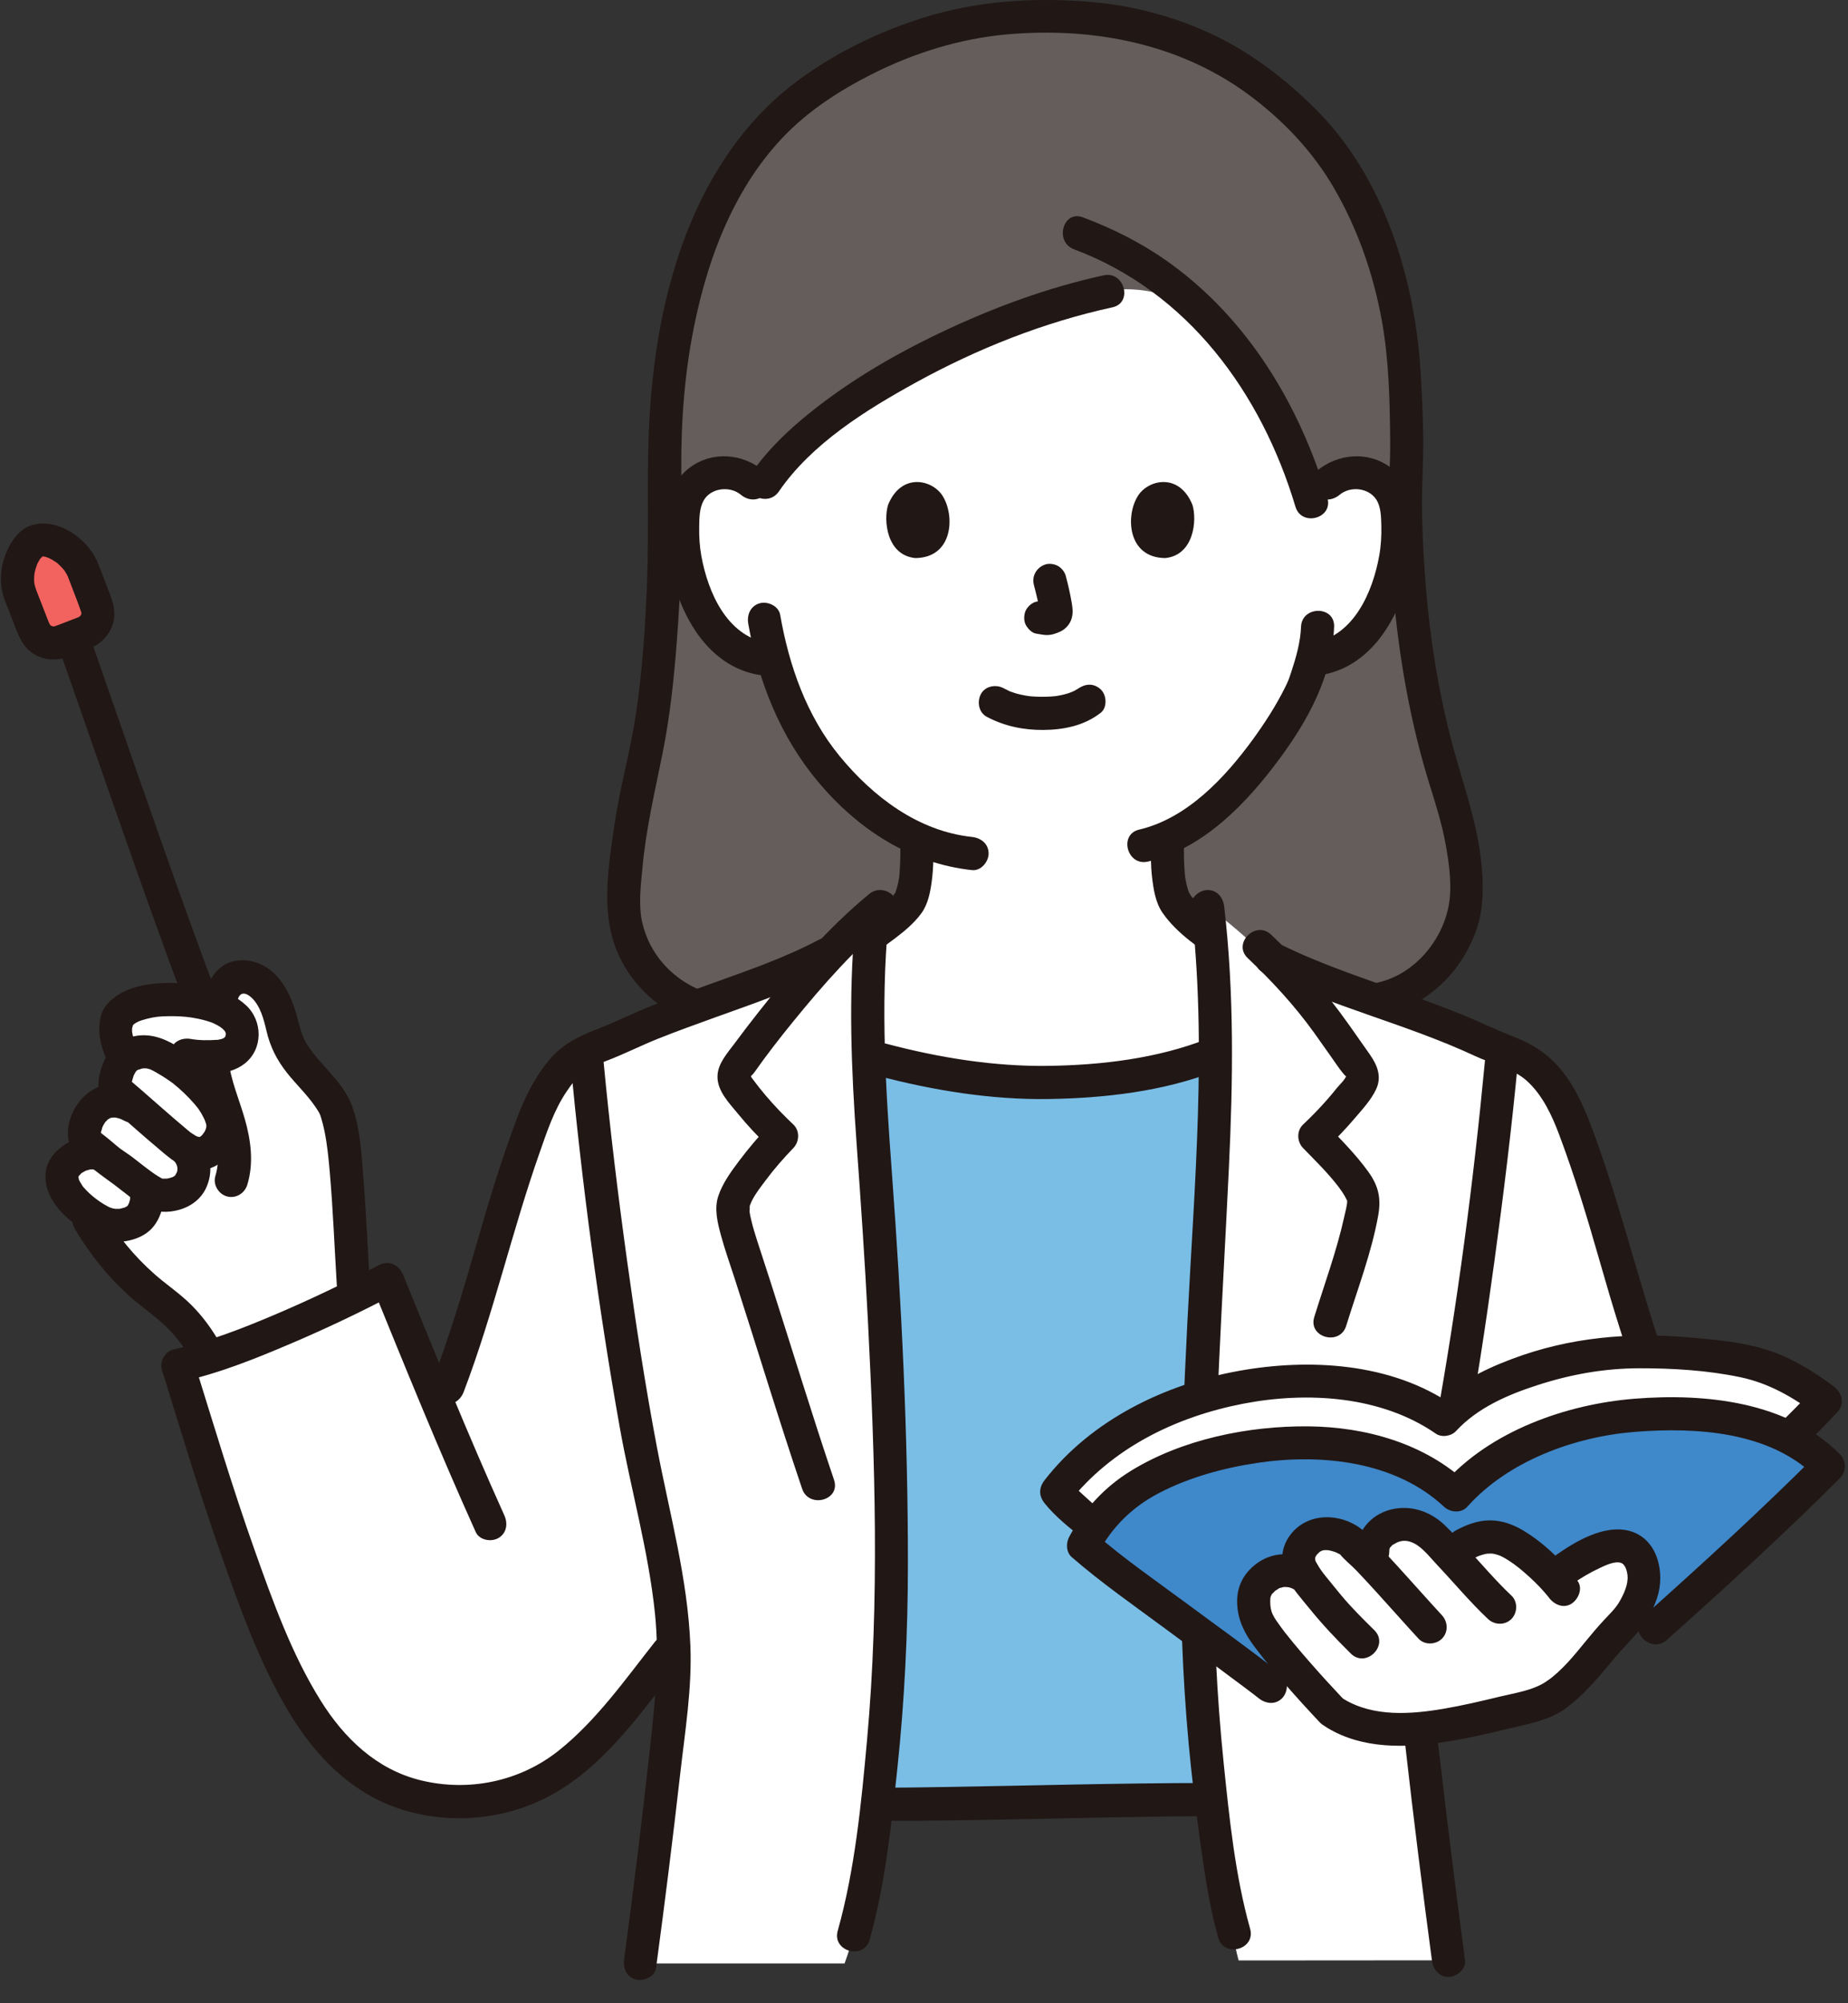 <svg width="120" height="130" viewBox="0 0 120 130" fill="none" xmlns="http://www.w3.org/2000/svg">
<rect x="0" y="0" width="120" height="130" fill="#333333" stroke="none"/>
<g clip-path="url(#clip0_832_2203)">
<path d="M20.343 69.957C19.474 68.981 18.653 68.147 18.374 66.778C18.085 65.364 17.363 63.502 15.868 63.394C14.877 63.321 14.56 64.075 14.422 64.519C14.422 64.519 14.321 64.844 14.162 65.372C13.846 65.246 13.484 65.14 13.078 65.059C10.491 64.547 7.649 65.083 7.538 66.425C7.41 67.09 7.574 67.686 8.086 68.746C7.618 69.202 7.265 70.523 7.612 70.811L7.927 71.519C7.158 71.312 6.541 71.546 6.123 71.992C5.582 72.568 5.159 73.822 5.795 74.291C6.315 74.673 6.724 75.062 7.172 75.405C6.239 74.079 3.921 75.211 4.014 76.429C4.076 77.242 4.749 78.004 5.405 78.505C6.49 80.593 8.013 82.451 9.841 83.929C10.302 84.301 10.781 84.649 11.226 85.04C12.186 85.884 12.976 86.922 13.529 88.076C16.446 87.162 20.043 85.579 22.99 84.127C22.628 78.619 22.543 73.088 21.586 71.56C21.198 70.941 20.765 70.433 20.343 69.958L20.343 69.957Z" fill="white"/>
<path d="M3.668 41.627C5.816 47.722 7.902 53.84 10.094 59.92C10.743 61.721 11.4 63.518 12.075 65.309C12.28 65.852 12.8 66.225 13.397 66.06C13.918 65.917 14.353 65.283 14.148 64.737C11.699 58.237 9.437 51.667 7.156 45.107C6.686 43.756 6.217 42.404 5.741 41.055C5.284 39.758 3.206 40.316 3.668 41.627Z" fill="#211715"/>
<path d="M1.32 38.592C1.38 38.747 1.692 39.547 2.207 40.865C2.478 41.559 3.26 41.909 3.955 41.641C4.463 41.445 4.984 41.244 5.491 41.049C6.187 40.781 6.534 39.999 6.269 39.301C5.77 37.982 5.607 37.559 5.403 37.031C4.949 35.853 3.411 34.787 2.399 35.106C1.526 35.381 0.787 37.223 1.321 38.593L1.32 38.592Z" fill="#F2635F"/>
<path d="M0.284 38.879C0.454 39.316 0.625 39.754 0.796 40.191C1.148 41.092 1.418 42.054 2.342 42.526C2.835 42.778 3.361 42.849 3.904 42.761C4.347 42.689 4.771 42.475 5.188 42.314C5.603 42.154 6.047 42.026 6.408 41.76C6.859 41.427 7.198 40.974 7.347 40.427C7.594 39.52 7.192 38.712 6.876 37.883C6.689 37.391 6.513 36.891 6.3 36.409C5.654 34.951 3.815 33.65 2.181 34.048C1.242 34.278 0.66 35.179 0.342 36.026C0.007 36.915 -0.045 37.983 0.284 38.879C0.478 39.406 1.022 39.82 1.606 39.63C2.123 39.463 2.564 38.872 2.357 38.306C2.302 38.158 2.262 38.011 2.228 37.856C2.184 37.651 2.225 37.818 2.228 37.862C2.223 37.783 2.217 37.705 2.216 37.626C2.214 37.484 2.224 37.344 2.236 37.203C2.217 37.418 2.228 37.259 2.24 37.212C2.266 37.106 2.285 37.002 2.315 36.898C2.334 36.83 2.478 36.47 2.373 36.694C2.432 36.567 2.494 36.443 2.569 36.325C2.597 36.28 2.63 36.238 2.657 36.193C2.54 36.385 2.582 36.282 2.63 36.235C2.666 36.201 2.73 36.152 2.756 36.11C2.802 36.033 2.556 36.239 2.749 36.122C2.928 36.013 2.72 36.179 2.684 36.143C2.672 36.13 2.823 36.116 2.822 36.109C2.827 36.145 2.557 36.116 2.791 36.125C2.897 36.129 2.983 36.067 2.771 36.108C2.872 36.088 3.026 36.17 3.123 36.196C3.185 36.213 3.349 36.299 3.142 36.198C3.221 36.236 3.3 36.275 3.376 36.319C3.481 36.379 3.581 36.446 3.68 36.514C3.92 36.674 3.545 36.37 3.751 36.573C3.795 36.616 3.843 36.656 3.887 36.698C3.987 36.794 4.075 36.899 4.168 37.002C4.283 37.128 4.043 36.799 4.19 37.037C4.237 37.112 4.286 37.185 4.33 37.263C4.358 37.314 4.381 37.367 4.409 37.417C4.31 37.24 4.373 37.329 4.395 37.388C4.421 37.459 4.45 37.529 4.476 37.6C4.544 37.775 4.611 37.95 4.677 38.125C4.884 38.666 5.099 39.207 5.285 39.756C5.375 40.021 5.231 39.605 5.283 39.767C5.309 39.848 5.225 40.011 5.294 39.773C5.279 39.826 5.264 39.88 5.25 39.933C5.31 39.704 5.295 39.889 5.236 39.939C5.127 40.03 5.444 39.841 5.228 39.954C5.2 39.969 5.056 40.098 5.255 39.953C5.208 39.988 5.159 40.014 5.109 40.045C5.011 40.094 5.005 40.097 5.088 40.056C5.029 40.078 4.971 40.101 4.912 40.124C4.556 40.261 4.201 40.398 3.846 40.535C3.705 40.589 3.566 40.645 3.417 40.673C3.657 40.627 3.478 40.657 3.406 40.653C3.324 40.648 3.35 40.652 3.484 40.665C3.443 40.657 3.403 40.646 3.363 40.633C3.224 40.561 3.6 40.705 3.353 40.628C3.269 40.573 3.259 40.57 3.323 40.62C3.385 40.674 3.378 40.667 3.302 40.6C3.262 40.559 3.222 40.521 3.186 40.477C3.34 40.667 3.196 40.457 3.17 40.403C3.249 40.565 3.146 40.329 3.13 40.288C3.081 40.163 3.032 40.038 2.983 39.912C2.922 39.754 2.86 39.596 2.799 39.438C2.651 39.061 2.504 38.684 2.357 38.306C2.153 37.784 1.627 37.363 1.035 37.554C0.528 37.719 0.065 38.317 0.284 38.878V38.879Z" fill="#211715"/>
<path d="M8.426 77.619C8.441 77.641 8.455 77.667 8.471 77.688C8.55 77.785 8.411 77.459 8.433 77.585C8.441 77.629 8.484 77.834 8.46 77.646C8.435 77.447 8.456 77.708 8.454 77.757C8.453 77.79 8.447 77.823 8.448 77.856C8.45 77.983 8.504 77.616 8.452 77.804C8.433 77.87 8.421 77.938 8.401 78.004C8.404 77.994 8.355 78.132 8.357 78.133C8.351 78.129 8.456 77.934 8.401 78.032C8.363 78.098 8.334 78.168 8.294 78.234C8.279 78.259 8.254 78.286 8.243 78.313C8.202 78.412 8.379 78.172 8.302 78.235C8.097 78.402 8.322 78.235 8.324 78.237C8.318 78.233 8.114 78.357 8.105 78.362C8.006 78.421 8.18 78.323 8.189 78.328C8.178 78.322 8.094 78.362 8.08 78.366C7.979 78.399 7.876 78.416 7.774 78.444C7.651 78.478 7.864 78.435 7.863 78.435C7.829 78.45 7.733 78.447 7.704 78.448C7.624 78.452 7.546 78.448 7.467 78.448C7.351 78.448 7.383 78.389 7.521 78.463C7.494 78.449 7.441 78.449 7.41 78.442C7.303 78.418 7.204 78.38 7.101 78.345C6.984 78.305 7.128 78.354 7.143 78.362C7.102 78.34 7.059 78.322 7.017 78.3C6.92 78.251 6.825 78.197 6.731 78.14C6.543 78.025 6.364 77.897 6.187 77.765C6.348 77.885 6.118 77.709 6.07 77.67C5.992 77.606 5.914 77.54 5.839 77.473C5.686 77.334 5.546 77.185 5.41 77.031C5.277 76.879 5.474 77.138 5.365 76.969C5.309 76.884 5.255 76.8 5.206 76.711C5.185 76.674 5.166 76.636 5.147 76.598C5.037 76.387 5.158 76.623 5.157 76.622C5.111 76.615 5.099 76.305 5.072 76.304C5.074 76.304 5.096 76.499 5.089 76.4C5.087 76.382 5.097 76.327 5.089 76.313C5.094 76.322 5.033 76.549 5.068 76.456C5.08 76.424 5.096 76.376 5.097 76.343C5.099 76.254 5.055 76.446 5.041 76.461C5.058 76.443 5.068 76.402 5.082 76.38C5.102 76.346 5.129 76.31 5.144 76.274C5.188 76.173 5.004 76.415 5.09 76.34C5.154 76.284 5.211 76.212 5.272 76.151C5.278 76.146 5.349 76.09 5.348 76.086C5.357 76.116 5.129 76.23 5.323 76.113C5.393 76.071 5.461 76.028 5.533 75.991C5.55 75.983 5.657 75.927 5.66 75.93C5.666 75.938 5.429 76.008 5.599 75.962C5.689 75.937 5.779 75.912 5.869 75.888C5.902 75.879 6.025 75.864 5.863 75.885C5.675 75.908 5.902 75.886 5.926 75.885C5.978 75.883 6.229 75.907 6.054 75.879C5.876 75.85 6.186 75.918 6.238 75.936C6.772 76.115 7.436 75.729 7.56 75.184C7.695 74.589 7.381 74.052 6.809 73.86C5.747 73.503 4.523 73.908 3.727 74.652C3.365 74.991 3.058 75.471 2.982 75.969C2.878 76.651 3.059 77.321 3.416 77.908C3.721 78.413 4.132 78.851 4.589 79.221C5.061 79.603 5.547 79.984 6.103 80.238C6.677 80.502 7.269 80.653 7.905 80.581C8.563 80.506 9.197 80.311 9.705 79.868C10.547 79.135 10.956 77.49 10.284 76.531C9.961 76.072 9.329 75.812 8.813 76.145C8.358 76.439 8.082 77.125 8.427 77.617L8.426 77.619Z" fill="#211715"/>
<path d="M9.158 70.869C8.397 70.466 7.569 70.253 6.713 70.446C5.995 70.608 5.42 71.094 5.009 71.686C4.626 72.237 4.377 72.977 4.409 73.652C4.426 74.018 4.519 74.379 4.723 74.688C4.985 75.084 5.325 75.265 5.647 75.534C6.177 75.975 6.721 76.379 7.281 76.779C7.345 76.824 7.407 76.873 7.471 76.92C7.649 77.053 7.266 76.759 7.453 76.906C7.489 76.935 7.525 76.963 7.562 76.991C7.824 77.196 8.085 77.401 8.35 77.602C8.722 77.885 9.102 78.177 9.524 78.38C10.177 78.694 10.913 78.706 11.609 78.517C12.39 78.306 13.062 77.808 13.397 77.061C13.823 76.112 13.727 75.051 13.135 74.192C12.817 73.729 12.178 73.474 11.665 73.805C11.206 74.102 10.938 74.782 11.279 75.277C11.325 75.345 11.367 75.416 11.413 75.482C11.424 75.498 11.509 75.672 11.449 75.53C11.476 75.594 11.49 75.664 11.511 75.73C11.529 75.786 11.522 75.925 11.519 75.735C11.52 75.783 11.524 75.829 11.523 75.876C11.523 75.914 11.498 76.104 11.523 75.959C11.548 75.816 11.508 75.997 11.499 76.031C11.484 76.095 11.4 76.259 11.508 76.05C11.469 76.125 11.397 76.21 11.373 76.29C11.33 76.426 11.482 76.126 11.404 76.249C11.387 76.276 11.26 76.4 11.366 76.299C11.469 76.201 11.338 76.311 11.305 76.333C11.27 76.357 11.228 76.371 11.193 76.395C11.335 76.296 11.284 76.364 11.208 76.389C11.136 76.412 11.066 76.435 10.993 76.453C10.935 76.468 10.876 76.477 10.818 76.491C10.663 76.528 10.994 76.491 10.838 76.485C10.74 76.482 10.637 76.489 10.539 76.488C10.31 76.485 10.71 76.529 10.507 76.476C10.395 76.447 10.772 76.61 10.509 76.473C10.185 76.303 9.886 76.082 9.593 75.863C9.508 75.8 9.425 75.736 9.341 75.672C9.299 75.64 9.181 75.546 9.374 75.698C9.334 75.666 9.294 75.635 9.254 75.605C9.054 75.448 8.854 75.291 8.652 75.136C8.379 74.925 8.089 74.747 7.81 74.543C7.663 74.436 7.91 74.625 7.768 74.511C7.71 74.465 7.654 74.419 7.597 74.372C7.497 74.289 7.398 74.205 7.299 74.121C7.181 74.022 7.063 73.924 6.944 73.827C6.882 73.777 6.819 73.728 6.756 73.679L6.539 73.51C6.431 73.427 6.41 73.411 6.473 73.46L6.505 73.485C6.441 73.418 6.439 73.42 6.498 73.491C6.541 73.496 6.561 73.582 6.508 73.486C6.624 73.698 6.56 73.623 6.547 73.547C6.595 73.819 6.554 73.682 6.556 73.615C6.559 73.566 6.559 73.511 6.558 73.461C6.557 73.373 6.616 73.321 6.55 73.509C6.586 73.405 6.606 73.291 6.636 73.186C6.69 73.001 6.64 73.167 6.622 73.206C6.652 73.142 6.682 73.079 6.715 73.017C6.774 72.91 6.839 72.807 6.911 72.708C6.761 72.913 6.969 72.686 7.027 72.619C7.112 72.521 6.874 72.678 6.996 72.646C7.042 72.634 7.127 72.571 7.165 72.548C7.131 72.569 6.946 72.615 7.128 72.566C7.18 72.552 7.232 72.537 7.285 72.523C7.469 72.47 7.291 72.525 7.248 72.524C7.313 72.525 7.402 72.53 7.467 72.522C7.618 72.503 7.304 72.478 7.46 72.515C7.541 72.534 7.623 72.549 7.703 72.572C7.771 72.592 7.84 72.614 7.906 72.64C7.746 72.576 8.073 72.729 8.073 72.729C8.57 72.992 9.264 72.871 9.543 72.343C9.806 71.845 9.688 71.151 9.157 70.87L9.158 70.869Z" fill="#211715"/>
<path d="M12.117 73.279C11.117 72.444 10.146 71.576 9.164 70.721C8.968 70.551 8.772 70.382 8.574 70.216C8.531 70.18 8.487 70.134 8.441 70.105C8.271 69.995 8.453 70.142 8.483 70.199L8.549 70.364C8.529 70.282 8.528 70.292 8.544 70.391C8.542 70.597 8.551 70.343 8.551 70.3C8.55 70.258 8.576 70.099 8.551 70.251C8.52 70.437 8.573 70.165 8.576 70.151C8.603 70.038 8.642 69.93 8.674 69.819C8.749 69.563 8.598 69.929 8.68 69.797C8.709 69.751 8.729 69.697 8.756 69.649C8.787 69.592 8.826 69.538 8.858 69.481C8.777 69.623 8.78 69.58 8.891 69.466C8.862 69.496 8.72 69.568 8.899 69.461C8.953 69.428 9.007 69.397 9.064 69.369C8.819 69.491 9.355 69.305 9.21 69.333C9.053 69.363 9.354 69.328 9.355 69.328C9.42 69.327 9.485 69.334 9.55 69.335C9.361 69.331 9.498 69.323 9.554 69.34C9.648 69.366 9.743 69.387 9.835 69.421C9.634 69.347 9.868 69.445 9.917 69.471C9.986 69.508 10.055 69.546 10.123 69.585C10.272 69.668 10.419 69.755 10.563 69.846C10.702 69.932 10.839 70.023 10.973 70.117C11.031 70.157 11.089 70.198 11.146 70.24C11.188 70.271 11.231 70.303 11.273 70.334C11.207 70.283 11.203 70.28 11.261 70.326C11.759 70.725 12.219 71.172 12.638 71.653C12.663 71.681 12.914 71.996 12.795 71.836C12.892 71.966 12.982 72.1 13.065 72.24C13.131 72.353 13.188 72.47 13.248 72.585C13.395 72.865 13.211 72.477 13.283 72.659C13.316 72.743 13.351 72.829 13.377 72.916C13.382 72.934 13.423 73.191 13.412 73.025C13.397 72.805 13.404 73.302 13.412 73.09C13.418 72.925 13.385 73.198 13.381 73.213C13.374 73.24 13.284 73.471 13.341 73.345C13.407 73.2 13.268 73.471 13.27 73.467C13.242 73.514 13.074 73.716 13.22 73.553C13.179 73.599 13.136 73.642 13.094 73.687C12.924 73.87 13.241 73.621 13.03 73.743C12.98 73.772 12.931 73.806 12.878 73.829C12.976 73.789 12.987 73.78 12.91 73.802C12.831 73.821 12.845 73.819 12.952 73.795C12.916 73.764 12.808 73.761 12.947 73.799C12.896 73.785 12.667 73.691 12.83 73.769C12.677 73.695 12.539 73.6 12.398 73.507C12.136 73.334 12.487 73.582 12.348 73.471C12.27 73.408 12.194 73.344 12.117 73.281C11.686 72.921 11.014 72.826 10.597 73.281C10.233 73.678 10.136 74.418 10.597 74.802C11.331 75.415 12.174 76.06 13.192 75.923C14.165 75.793 14.934 75.06 15.308 74.175C16.063 72.381 14.746 70.647 13.511 69.447C12.892 68.847 12.198 68.312 11.458 67.869C10.592 67.352 9.703 67.037 8.687 67.252C7.824 67.435 7.126 68.028 6.773 68.828C6.449 69.564 6.187 70.539 6.628 71.286C6.831 71.629 7.217 71.874 7.513 72.13C7.808 72.385 8.1 72.642 8.391 72.9C9.12 73.543 9.852 74.18 10.597 74.802C11.028 75.162 11.701 75.257 12.117 74.802C12.482 74.405 12.578 73.665 12.117 73.281L12.117 73.279Z" fill="#211715"/>
<path d="M15.46 64.805C15.602 64.37 15.97 64.388 16.36 64.766C16.914 65.304 17.137 66.179 17.305 66.905C17.544 67.933 17.977 68.787 18.631 69.615C19.224 70.367 19.932 71.025 20.473 71.818C20.699 72.149 20.769 72.265 20.84 72.5C20.933 72.803 21.011 73.107 21.074 73.417C21.248 74.282 21.335 75.163 21.412 76.042C21.625 78.479 21.72 80.926 21.869 83.368C21.952 84.744 24.102 84.753 24.018 83.368C23.88 81.106 23.784 78.84 23.606 76.581C23.482 75.014 23.408 73.311 22.876 71.817C22.296 70.191 20.836 69.189 19.936 67.775C19.488 67.069 19.41 66.285 19.151 65.507C18.88 64.689 18.494 63.864 17.879 63.244C17.188 62.548 16.176 62.16 15.199 62.372C14.245 62.58 13.675 63.351 13.387 64.234C12.956 65.553 15.031 66.119 15.459 64.806L15.46 64.805Z" fill="#211715"/>
<path d="M12.692 68.807C12.835 70.184 13.291 71.453 13.698 72.766C14.061 73.935 14.347 75.134 13.985 76.316C13.814 76.871 14.187 77.489 14.736 77.64C15.31 77.798 15.887 77.445 16.058 76.888C16.489 75.48 16.293 73.999 15.895 72.608C15.537 71.356 14.976 70.094 14.841 68.807C14.781 68.229 14.39 67.731 13.767 67.731C13.232 67.731 12.631 68.225 12.692 68.807Z" fill="#211715"/>
<path d="M11.816 69.498C13.106 69.721 14.786 69.892 15.889 69.021C17.094 68.07 17.074 66.241 15.962 65.225C14.797 64.162 13.082 63.867 11.561 63.8C10.253 63.743 8.678 63.867 7.563 64.631C7.253 64.844 6.986 65.09 6.782 65.408C6.684 65.562 6.606 65.734 6.553 65.907C6.519 66.018 6.441 66.567 6.487 66.236C6.348 67.23 6.605 68.054 7.006 68.959C7.241 69.49 8.015 69.616 8.476 69.346C9.023 69.025 9.098 68.407 8.862 67.873C8.765 67.654 8.683 67.428 8.623 67.195C8.61 67.143 8.566 66.886 8.574 66.971C8.585 67.09 8.575 66.925 8.575 66.914C8.58 66.85 8.577 66.783 8.578 66.718C8.578 66.704 8.592 66.542 8.582 66.665C8.562 66.882 8.712 66.233 8.606 66.5C8.52 66.72 8.733 66.322 8.61 66.516C8.486 66.712 8.763 66.355 8.617 66.52C8.476 66.679 8.849 66.337 8.693 66.454C8.581 66.539 8.789 66.399 8.825 66.379C8.902 66.334 8.982 66.295 9.063 66.257C9.173 66.206 9.039 66.269 9.024 66.275C9.086 66.252 9.148 66.229 9.211 66.209C9.327 66.171 9.444 66.138 9.562 66.109C10.088 65.979 10.351 65.959 10.916 65.946C11.435 65.935 12.013 65.964 12.465 66.037C12.761 66.086 13.056 66.145 13.344 66.228C13.633 66.31 13.802 66.369 14.001 66.472C14.095 66.52 14.188 66.572 14.278 66.629C14.336 66.665 14.511 66.808 14.374 66.688C14.451 66.756 14.519 66.829 14.593 66.9C14.678 66.983 14.558 66.851 14.551 66.84C14.575 66.88 14.601 66.934 14.632 66.969C14.732 67.081 14.599 66.838 14.649 67.023C14.654 67.041 14.685 67.195 14.665 67.064C14.645 66.935 14.668 67.087 14.663 67.107C14.614 67.303 14.667 67.141 14.676 67.097C14.667 67.142 14.655 67.186 14.643 67.231C14.61 67.347 14.659 67.204 14.667 67.189C14.639 67.244 14.609 67.3 14.572 67.35C14.59 67.325 14.674 67.245 14.587 67.315C14.446 67.429 14.799 67.174 14.529 67.364C14.527 67.364 14.376 67.441 14.463 67.404C14.542 67.37 14.376 67.429 14.363 67.432C14.309 67.445 14.256 67.455 14.203 67.467C13.947 67.523 14.323 67.467 14.124 67.479C13.541 67.517 12.966 67.523 12.388 67.423C11.816 67.324 11.23 67.576 11.066 68.175C10.923 68.693 11.241 69.399 11.816 69.498Z" fill="#211715"/>
<path d="M4.867 79.755C5.796 81.334 6.957 82.791 8.311 84.026C9.001 84.654 9.768 85.185 10.468 85.8C11.137 86.388 11.703 87.058 12.17 87.817C12.893 88.995 14.753 87.915 14.026 86.731C13.517 85.904 12.905 85.128 12.194 84.465C11.511 83.828 10.733 83.303 10.034 82.685C8.715 81.521 7.614 80.182 6.724 78.669C6.022 77.476 4.163 78.558 4.867 79.756V79.755Z" fill="#211715"/>
<path d="M85.817 64.49C91.024 66.501 95.249 61.827 95.216 57.903C95.196 55.503 94.834 53.653 94.091 51.336C93.164 48.448 91.369 42.581 91.24 32.098C91.498 29.148 91.229 24.885 91.113 23.247C90.709 17.568 88.174 11.226 84.525 7.701C82.947 6.177 80.427 3.914 76.651 2.518C74.114 1.54 71.756 1.069 67.305 1.069C60.007 1.069 53.512 4.834 50.629 7.597C45.848 12.181 42.815 20.554 43.197 32.099C43.199 40.513 42.558 46.582 41.661 50.03C41.048 52.39 40.528 56.32 40.508 58.72C40.475 62.644 44.423 66.946 50.245 65.617L85.817 64.49Z" fill="#645D5C"/>
<path d="M90.732 33.451C90.685 32.94 90.601 32.415 90.343 31.954C89.978 31.298 89.252 30.816 88.454 30.696C87.656 30.577 86.802 30.828 86.227 31.349C86.227 31.349 85.748 31.782 85.09 32.378C84 28.793 82.194 24.892 79.313 21.574C77.201 19.142 73.841 18.195 70.758 19.121C70.52 19.192 70.386 19.235 70.386 19.235C68.239 19.987 66.045 20.823 63.913 21.737C57.776 24.367 52.157 27.633 49.646 31.349H48.87C48.295 30.828 47.441 30.577 46.644 30.696C45.846 30.816 45.119 31.297 44.754 31.954C44.496 32.415 44.412 32.94 44.364 33.451C44.19 35.468 44.587 37.524 45.5 39.362C45.944 40.257 46.524 41.114 47.33 41.767C47.949 42.262 48.707 42.628 49.513 42.752C49.513 42.752 49.781 42.793 50.224 42.862C50.855 45.096 51.929 47.634 53.833 49.916C55.538 51.959 57.452 53.503 59.538 54.433C59.545 55.724 59.581 57.214 59.13 58.338C58.873 58.973 57.821 59.841 56.529 60.716C56.309 63.426 56.289 65.969 56.375 68.474C56.889 68.645 57.273 68.773 57.273 68.773C60.239 69.567 64.412 70.241 67.53 70.248C70.8 70.256 75.455 69.739 78.65 68.467C78.65 68.467 78.768 68.401 78.92 68.319C78.921 65.827 78.835 63.339 78.617 60.858C77.634 60.093 76.442 58.89 76.219 58.338C75.755 57.195 75.799 55.66 75.807 54.351C80.404 52.282 84.086 46.106 84.734 44.346C84.833 44.046 85.034 43.48 85.213 42.809C85.45 42.772 85.586 42.752 85.586 42.752C86.392 42.628 87.15 42.261 87.769 41.767C88.575 41.114 89.154 40.258 89.599 39.362C90.512 37.524 90.909 35.468 90.735 33.451H90.732Z" fill="white"/>
<path d="M74.73 54.472C74.725 55.299 74.714 56.129 74.812 56.951C74.904 57.727 75.036 58.58 75.491 59.238C76.433 60.599 77.941 61.576 79.287 62.491C79.768 62.818 80.479 62.583 80.758 62.105C81.068 61.574 80.854 60.96 80.372 60.633C79.734 60.199 79.1 59.754 78.552 59.304C78.293 59.092 78.041 58.873 77.801 58.64C77.696 58.539 77.594 58.435 77.496 58.326C77.448 58.273 77.403 58.207 77.351 58.159C77.248 58.062 77.471 58.35 77.346 58.151C77.29 58.061 77.236 57.974 77.185 57.88C77.131 57.781 77.238 58.069 77.197 57.898C77.175 57.809 77.137 57.722 77.111 57.634C77.064 57.468 77.026 57.301 76.994 57.132C76.976 57.036 76.958 56.939 76.945 56.843C76.961 56.957 76.943 56.805 76.94 56.773C76.869 56.007 76.874 55.24 76.878 54.472C76.882 53.909 76.381 53.37 75.804 53.395C75.218 53.422 74.733 53.868 74.729 54.472H74.73Z" fill="#211715"/>
<path d="M58.467 54.554C58.471 55.307 58.468 56.056 58.402 56.807L58.389 56.923C58.4 56.849 58.4 56.85 58.388 56.926C58.376 57.001 58.363 57.076 58.349 57.152C58.314 57.335 58.272 57.516 58.218 57.694C58.193 57.779 58.152 57.867 58.133 57.952C58.145 57.899 58.217 57.805 58.153 57.902C58.109 57.968 57.909 58.244 58.091 58.028C57.169 59.116 56.043 59.78 54.805 60.551C54.313 60.858 54.121 61.512 54.419 62.024C54.707 62.516 55.395 62.718 55.89 62.41C56.647 61.938 57.395 61.448 58.104 60.905C58.738 60.42 59.35 59.921 59.825 59.273C60.263 58.674 60.408 57.903 60.504 57.183C60.621 56.31 60.621 55.433 60.615 54.555C60.611 53.992 60.123 53.452 59.54 53.478C58.961 53.504 58.462 53.952 58.465 54.555L58.467 54.554Z" fill="#211715"/>
<path d="M86.988 32.11C87.685 31.526 88.869 31.648 89.372 32.423C89.677 32.895 89.682 33.559 89.696 34.101C89.713 34.763 89.676 35.429 89.557 36.081C89.128 38.437 87.911 41.246 85.3 41.715C84.729 41.817 84.406 42.515 84.55 43.038C84.715 43.642 85.298 43.893 85.872 43.79C89.7 43.103 91.522 38.766 91.81 35.292C91.956 33.539 91.839 31.498 90.322 30.356C88.837 29.238 86.858 29.424 85.468 30.589C85.022 30.962 85.083 31.725 85.468 32.11C85.909 32.552 86.541 32.484 86.987 32.11L86.988 32.11Z" fill="#211715"/>
<path d="M84.482 40.677C84.443 41.676 84.166 42.643 83.855 43.588C83.781 43.809 83.709 44.03 83.624 44.247C83.739 43.954 83.594 44.304 83.568 44.358C83.527 44.443 83.487 44.527 83.446 44.611C82.858 45.791 82.136 46.911 81.362 47.975C79.546 50.468 77.083 53.108 73.972 53.837C72.626 54.152 73.195 56.228 74.543 55.913C78.17 55.063 80.989 52.085 83.121 49.192C84.964 46.693 86.506 43.856 86.631 40.678C86.686 39.293 84.537 39.295 84.482 40.678L84.482 40.677Z" fill="#211715"/>
<path d="M49.632 30.587C48.24 29.422 46.265 29.239 44.778 30.355C43.259 31.494 43.144 33.54 43.289 35.291C43.577 38.764 45.4 43.101 49.228 43.788C49.798 43.891 50.386 43.634 50.55 43.037C50.693 42.516 50.373 41.816 49.799 41.713C47.188 41.244 45.972 38.436 45.542 36.08C45.43 35.463 45.392 34.834 45.402 34.208C45.411 33.655 45.41 32.995 45.682 32.497C46.145 31.653 47.397 31.511 48.111 32.109C48.556 32.481 49.196 32.546 49.631 32.109C50.014 31.726 50.079 30.962 49.632 30.587Z" fill="#211715"/>
<path d="M48.588 40.472C49.243 44.233 50.673 47.828 53.148 50.765C55.712 53.809 59.113 56.037 63.12 56.466C63.698 56.528 64.195 55.927 64.195 55.39C64.195 54.757 63.7 54.376 63.12 54.314C59.619 53.939 56.693 51.711 54.517 49.062C52.373 46.452 51.234 43.191 50.661 39.9C50.561 39.327 49.859 39.005 49.339 39.148C48.734 39.314 48.488 39.898 48.588 40.472Z" fill="#211715"/>
<path d="M49.959 64.578C47.459 65.122 44.871 64.532 43.121 62.596C42.431 61.832 41.944 60.895 41.71 59.893C41.442 58.746 41.609 57.49 41.715 56.332C41.946 53.794 42.524 51.371 43.024 48.885C43.503 46.506 43.762 44.078 43.946 41.661C44.199 38.325 44.341 34.951 44.257 31.607C44.177 28.415 44.34 25.201 44.903 22.055C45.755 17.294 47.478 12.414 50.883 8.864C52.5 7.177 54.495 5.887 56.57 4.836C59.315 3.446 62.349 2.494 65.42 2.229C71.099 1.737 76.815 2.86 81.399 6.382C83.479 7.982 85.266 9.885 86.594 12.156C88.147 14.813 89.179 17.772 89.728 20.797C90.193 23.362 90.249 26.045 90.271 28.646C90.284 30.189 90.149 31.728 90.187 33.269C90.229 34.957 90.317 36.644 90.462 38.327C90.834 42.638 91.574 46.909 92.869 51.041C93.255 52.271 93.637 53.497 93.868 54.767C94.112 56.1 94.329 57.639 94.03 58.978C93.548 61.131 91.894 63.077 89.748 63.693C88.516 64.046 87.291 63.894 86.102 63.453C84.803 62.971 84.243 65.051 85.531 65.528C88.336 66.569 91.366 65.935 93.556 63.908C94.541 62.997 95.288 61.85 95.775 60.605C96.297 59.271 96.338 57.89 96.234 56.476C96.046 53.941 95.251 51.602 94.554 49.184C93.974 47.169 93.525 45.117 93.188 43.047C92.668 39.858 92.424 36.624 92.339 33.396C92.296 31.741 92.438 30.091 92.418 28.433C92.401 26.994 92.336 25.556 92.246 24.119C91.862 18.027 89.846 11.47 85.417 7.07C83.4 5.067 81.094 3.305 78.498 2.126C75.925 0.958 73.257 0.296 70.441 0.093C66.915 -0.161 63.411 0.081 60.022 1.131C57.138 2.025 54.343 3.374 51.903 5.16C47.833 8.14 45.289 12.533 43.829 17.305C42.901 20.339 42.412 23.507 42.202 26.668C41.957 30.369 42.162 34.087 42.015 37.793C41.903 40.644 41.718 43.506 41.295 46.329C40.931 48.758 40.246 51.115 39.897 53.548C39.506 56.279 38.98 59.254 40.124 61.868C41.183 64.287 43.456 66.115 46.02 66.699C47.518 67.04 49.036 66.978 50.53 66.654C51.881 66.36 51.309 64.284 49.959 64.578H49.959Z" fill="#211715"/>
<path d="M71.664 17.868C68.004 18.666 64.459 19.975 61.081 21.584C57.852 23.12 54.728 24.969 51.989 27.283C50.761 28.322 49.633 29.476 48.721 30.806C47.935 31.951 49.797 33.029 50.577 31.892C52.703 28.791 56.24 26.6 59.468 24.824C63.466 22.625 67.773 20.917 72.235 19.944C73.586 19.649 73.014 17.573 71.664 17.868Z" fill="#211715"/>
<path d="M69.743 16.179C77.14 18.947 81.91 25.503 84.12 32.882C84.516 34.206 86.591 33.642 86.192 32.31C84.384 26.27 81.017 20.661 75.819 16.97C74.121 15.765 72.262 14.832 70.315 14.103C69.018 13.618 68.457 15.698 69.744 16.179H69.743Z" fill="#211715"/>
<path d="M27.809 89.559C28.056 90.158 28.305 90.757 28.557 91.359C31.639 83.687 31.983 79.716 34.761 72.455C35.252 71.171 35.871 70.115 36.808 69.109C37.688 68.165 39.052 67.901 40.213 67.339C43.988 65.513 50.05 63.879 53.727 61.909C53.727 61.909 53.853 61.84 54.091 61.712C54.953 60.806 55.825 59.956 56.669 59.225C55.839 67.025 56.727 73.329 57.168 80.953C57.382 84.604 57.878 92.976 57.878 101.501C57.878 110.612 56.989 117.28 56.065 122.995C55.792 124.307 55.405 125.865 54.843 127.418C49.465 127.418 41.567 127.418 41.567 127.418C42.587 119.86 43.781 109.584 43.781 107.955C43.781 107.548 43.772 107.137 43.755 106.724C42.155 108.682 39.228 112.781 36.594 114.708C33.995 116.61 30.596 117.511 26.797 116.51C22.36 115.34 19.832 111.42 17.986 107.214C15.328 101.159 13.437 94.656 11.551 88.611C15.334 87.79 21.362 85.026 25.145 83.029C26.073 85.308 26.932 87.432 27.809 89.559H27.809Z" fill="white"/>
<path d="M60.081 69.416C62.554 69.899 65.308 70.242 67.528 70.248C70.799 70.256 75.453 69.739 78.648 68.466L78.927 68.359C78.924 72.555 78.684 76.76 78.446 80.953C78.232 84.604 77.736 92.977 77.736 101.502C77.736 107.517 78.123 112.467 78.65 116.782C78.593 116.782 78.561 116.783 78.561 116.783C74.624 116.783 60.499 117.09 57.372 117.09C57.372 117.09 57.195 117.089 56.921 117.088C57.47 112.702 57.876 107.66 57.876 101.502C57.876 92.977 57.38 84.605 57.166 80.953C56.928 76.829 56.64 72.718 56.555 68.591L57.272 68.773C58.126 69.001 59.081 69.22 60.082 69.416L60.081 69.416Z" fill="#7ABEE6"/>
<path d="M94.059 127.214C93.059 119.718 91.835 109.563 91.835 107.955C91.835 104.946 92.325 101.757 93.138 98.292C93.645 96.125 94.16 93.433 94.653 90.505C100.017 90.505 107.801 90.505 107.801 90.505C105.181 83.654 104.721 79.725 102.101 72.874C101.608 71.587 100.987 70.528 100.048 69.52C99.165 68.573 97.799 68.309 96.634 67.746C92.849 65.915 85.811 63.943 82.124 61.967C82.124 61.967 82.103 61.955 82.061 61.931C80.918 60.822 79.704 59.775 78.421 58.832C79.294 66.169 78.868 73.579 78.448 80.953C78.234 84.604 77.738 92.977 77.738 101.501C77.738 110.613 78.628 117.28 79.544 122.995C79.703 123.754 80.183 126.354 80.431 127.224L94.058 127.214H94.059Z" fill="white"/>
<path d="M56.989 69.811C60.574 70.76 64.374 71.377 68.089 71.321C71.713 71.266 75.543 70.831 78.937 69.505C79.478 69.294 79.853 68.782 79.688 68.181C79.546 67.664 78.91 67.216 78.366 67.429C75.135 68.691 71.539 69.119 68.089 69.169C64.554 69.221 60.972 68.638 57.561 67.735C56.222 67.381 55.651 69.457 56.989 69.811Z" fill="#211715"/>
<path d="M53.182 60.98C50.931 62.174 48.499 63 46.108 63.862C44.852 64.314 43.595 64.765 42.353 65.255C41.215 65.705 40.118 66.256 38.98 66.701C37.706 67.2 36.57 67.696 35.675 68.771C34.728 69.907 34.1 71.164 33.581 72.541C32.588 75.175 31.766 77.863 30.992 80.568C30.106 83.665 29.183 86.742 28.037 89.754C27.83 90.298 28.266 90.935 28.788 91.078C29.393 91.244 29.902 90.871 30.11 90.326C32.048 85.233 33.241 79.913 35.048 74.778C35.522 73.429 35.973 72.055 36.775 70.859C37.088 70.391 37.458 69.898 37.912 69.558C38.396 69.195 38.994 68.994 39.551 68.776C40.63 68.355 41.663 67.832 42.739 67.403C43.94 66.924 45.157 66.485 46.375 66.046C49.04 65.086 51.758 64.168 54.268 62.838C55.491 62.189 54.406 60.331 53.183 60.979L53.182 60.98Z" fill="#211715"/>
<path d="M32.749 98.338C30.429 93.195 28.308 87.969 26.181 82.744C25.914 82.087 25.273 81.748 24.602 82.101C22.413 83.252 20.178 84.322 17.903 85.29C15.756 86.204 13.546 87.067 11.264 87.574C10.711 87.697 10.347 88.363 10.513 88.898C11.742 92.841 12.925 96.799 14.293 100.697C15.535 104.233 16.827 107.889 18.762 111.116C20.441 113.916 22.781 116.341 25.943 117.38C29.367 118.505 33.221 118.074 36.298 116.198C39.509 114.241 41.763 110.962 44.051 108.061C44.411 107.606 44.495 106.984 44.051 106.54C43.678 106.166 42.893 106.081 42.532 106.54C40.6 108.987 38.727 111.659 36.268 113.613C33.744 115.616 30.437 116.294 27.319 115.532C24.455 114.832 22.352 112.809 20.823 110.362C18.944 107.356 17.717 103.924 16.535 100.599C15.096 96.549 13.866 92.428 12.587 88.325L11.836 89.649C14.233 89.117 16.538 88.189 18.791 87.232C21.134 86.238 23.435 85.143 25.687 83.958L24.108 83.315C26.305 88.713 28.497 94.111 30.893 99.424C31.132 99.954 31.9 100.082 32.364 99.811C32.908 99.492 32.989 98.87 32.749 98.338Z" fill="#211715"/>
<path d="M82.074 63.149C86.492 65.336 91.346 66.457 95.804 68.54C96.873 69.04 98.253 69.335 99.143 70.139C100.163 71.061 100.78 72.39 101.253 73.654C102.241 76.289 103.057 78.977 103.83 81.681C104.707 84.753 105.626 87.803 106.762 90.791C106.969 91.334 107.487 91.707 108.084 91.543C108.603 91.399 109.043 90.764 108.835 90.219C106.759 84.762 105.518 79.045 103.507 73.568C102.998 72.183 102.457 70.841 101.557 69.659C100.628 68.439 99.573 67.772 98.157 67.222C97.042 66.788 95.969 66.257 94.859 65.811C93.675 65.335 92.476 64.898 91.276 64.465C88.549 63.482 85.762 62.578 83.16 61.29C81.924 60.678 80.833 62.534 82.075 63.149L82.074 63.149Z" fill="#211715"/>
<path d="M37.039 68.846C37.791 76.798 38.842 84.749 40.241 92.613C40.96 96.651 42.114 100.641 42.532 104.725C42.831 107.651 42.536 110.441 42.217 113.35C41.714 117.951 41.147 122.546 40.529 127.132C40.451 127.707 40.667 128.287 41.279 128.456C41.78 128.593 42.523 128.284 42.601 127.704C43.168 123.502 43.694 119.294 44.173 115.081C44.483 112.355 44.94 109.569 44.831 106.818C44.66 102.441 43.48 98.238 42.666 93.96C41.902 89.944 41.285 85.9 40.725 81.852C40.126 77.528 39.599 73.192 39.188 68.847C39.133 68.268 38.734 67.77 38.114 67.77C37.575 67.77 36.984 68.264 37.039 68.846Z" fill="#211715"/>
<path d="M55.519 59.996C55.089 64.713 55.28 69.428 55.619 74.144C55.897 78 56.163 81.855 56.359 85.717C56.819 94.763 57.122 103.868 56.303 112.902C55.928 117.032 55.52 121.302 54.397 125.304C54.022 126.64 56.095 127.21 56.469 125.876C57.483 122.27 57.878 118.453 58.273 114.735C58.739 110.339 58.953 105.921 58.955 101.501C58.958 93.033 58.541 84.555 57.915 76.111C57.516 70.739 57.18 65.375 57.669 59.996C57.722 59.417 57.138 58.92 56.595 58.92C55.97 58.92 55.573 59.415 55.52 59.996H55.519Z" fill="#211715"/>
<path d="M54.16 96.041C52.731 91.819 51.434 87.555 50.074 83.311C49.776 82.381 49.468 81.453 49.169 80.523C49.03 80.092 48.896 79.658 48.792 79.217C48.746 79.022 48.695 78.823 48.674 78.624C48.668 78.567 48.711 78.115 48.654 78.387C48.776 77.806 49.334 77.114 49.721 76.594C50.269 75.856 50.881 75.162 51.518 74.5C51.911 74.09 51.947 73.384 51.518 72.978C50.892 72.386 50.294 71.767 49.736 71.111C49.441 70.763 49.157 70.406 48.884 70.04C48.675 69.759 48.77 69.894 48.993 69.578C49.786 68.452 50.633 67.363 51.502 66.296C53.464 63.885 55.556 61.52 57.959 59.54C59.028 58.659 57.499 57.145 56.439 58.018C53.722 60.257 51.384 62.977 49.212 65.735C48.706 66.377 48.209 67.024 47.725 67.681C47.259 68.312 46.613 69.002 46.59 69.827C46.564 70.793 47.343 71.572 47.915 72.272C48.559 73.061 49.257 73.801 49.997 74.501V72.979C49.278 73.727 48.609 74.519 47.984 75.348C47.466 76.036 46.927 76.778 46.647 77.604C46.364 78.438 46.594 79.353 46.818 80.176C47.075 81.123 47.409 82.051 47.711 82.985C49.178 87.525 50.556 92.094 52.086 96.613C52.527 97.918 54.604 97.358 54.158 96.041L54.16 96.041Z" fill="#211715"/>
<path d="M57.374 118.166C63.142 118.163 68.911 117.98 74.677 117.897C75.972 117.879 77.268 117.86 78.563 117.858C79.947 117.858 79.949 115.706 78.563 115.706C72.656 115.709 66.748 115.885 60.841 115.975C59.686 115.992 58.53 116.012 57.374 116.013C55.991 116.014 55.989 118.167 57.374 118.166Z" fill="#211715"/>
<path d="M95.132 127.213C94.577 123.051 94.051 118.885 93.568 114.713C93.252 111.988 92.808 109.222 92.947 106.472C93.16 102.233 94.346 98.147 95.12 93.994C95.868 89.983 96.479 85.946 97.032 81.903C97.627 77.561 98.162 73.209 98.574 68.846C98.629 68.266 98.041 67.769 97.499 67.769C96.873 67.769 96.48 68.265 96.425 68.846C95.679 76.733 94.636 84.617 93.232 92.414C92.493 96.522 91.356 100.566 90.931 104.724C90.632 107.657 90.935 110.443 91.263 113.357C91.784 117.982 92.367 122.6 92.981 127.213C93.058 127.789 93.421 128.289 94.056 128.289C94.578 128.289 95.209 127.793 95.131 127.213L95.132 127.213Z" fill="#211715"/>
<path d="M81.021 62.176C82.601 63.675 84.057 65.249 85.331 67.018C85.663 67.479 85.99 67.944 86.316 68.409C86.505 68.678 86.694 68.948 86.883 69.218C86.964 69.332 87.404 69.935 87.407 69.822C87.403 69.993 86.947 70.436 86.843 70.568C86.623 70.844 86.396 71.113 86.164 71.377C85.673 71.937 85.153 72.468 84.613 72.979C84.186 73.382 84.217 74.093 84.613 74.501C85.406 75.317 86.237 76.124 86.927 77.032C87.078 77.231 87.222 77.44 87.343 77.659C87.395 77.752 87.479 77.931 87.475 77.91C87.508 78.103 87.344 78.714 87.275 79.025C86.788 81.207 86.001 83.335 85.341 85.471C84.931 86.797 87.005 87.364 87.414 86.043C88.141 83.689 89.05 81.331 89.49 78.902C89.696 77.767 89.52 76.961 88.836 76.019C88.038 74.919 87.077 73.952 86.133 72.979V74.501C86.759 73.909 87.356 73.289 87.915 72.634C88.421 72.04 89.025 71.401 89.357 70.69C89.744 69.862 89.433 69.121 88.944 68.421C88.499 67.786 88.054 67.152 87.606 66.519C86.095 64.385 84.439 62.456 82.542 60.656C81.538 59.703 80.015 61.222 81.022 62.177L81.021 62.176Z" fill="#211715"/>
<path d="M77.344 58.832C78.392 67.804 77.557 76.831 77.102 85.813C76.64 94.932 76.343 104.108 77.191 113.213C77.389 115.336 77.646 117.452 77.943 119.564C78.236 121.648 78.535 123.716 79.105 125.745C79.479 127.077 81.553 126.511 81.178 125.173C80.203 121.7 79.831 118.016 79.461 114.435C79.004 110.006 78.803 105.555 78.811 101.103C78.826 92.656 79.396 84.245 79.797 75.814C80.067 70.154 80.152 64.471 79.493 58.833C79.425 58.256 79.048 57.757 78.418 57.757C77.889 57.757 77.276 58.252 77.344 58.833V58.832Z" fill="#211715"/>
<path d="M107.474 105.663C109.529 103.831 116.986 96.896 118.728 95.151C117.298 93.669 114.566 92.229 111.284 91.923C108.469 91.661 105.606 91.684 102.855 92.373C100.067 93.07 96.456 94.794 94.522 97.015C92.156 94.754 88.652 93.756 85.477 93.651C82.278 93.546 79.081 94.14 76.084 95.34C73.658 96.31 71.697 97.703 70.352 100.287C72.212 101.915 80.558 107.909 82.493 109.446L107.475 105.663L107.474 105.663Z" fill="#3F88C9"/>
<path d="M69.924 95.348C69.431 95.822 68.973 96.316 68.602 96.805C68.823 97.101 70.419 98.568 70.87 98.903L71.092 99.069C72.377 97.241 74.071 96.144 76.084 95.339C79.081 94.14 82.279 93.545 85.478 93.65C88.653 93.755 92.156 94.754 94.523 97.015C96.457 94.793 100.068 93.069 102.855 92.372C105.606 91.684 108.471 91.661 111.285 91.923C113.123 92.094 114.789 92.622 116.15 93.313C116.19 93.273 116.214 93.25 116.214 93.25C116.707 92.78 117.694 91.793 118.532 90.904C115.499 88.608 113.799 88.265 110.223 87.916C107.501 87.651 104.409 87.562 101.748 88.228C99.087 88.893 95.675 90.004 93.784 92.111C91.656 90.608 88.677 89.756 85.478 89.651C82.279 89.545 79.081 90.14 76.084 91.339C74.765 91.867 73.356 92.539 72.226 93.398C71.506 93.946 70.675 94.624 69.924 95.348V95.348Z" fill="white"/>
<path d="M99.398 100.998C99.285 100.907 99.172 100.818 99.058 100.73C97.599 99.601 96.541 99.425 95.043 100.264C95.043 100.264 94.653 100.603 94.238 100.963C93.625 100.312 93.105 99.772 92.883 99.579C92.19 98.977 91.214 98.766 90.481 99.038C89.534 99.391 89.137 99.91 89.137 100.704C89.137 100.704 89.099 100.992 89.047 101.38C88.545 100.847 88.093 100.389 87.747 100.079C87.456 99.817 86.031 99.114 85.084 99.827C84.248 100.456 84.119 101.298 84.603 102.037C84.658 102.121 84.696 102.213 84.742 102.301L84.529 102.191C82.894 101.335 81.64 102.666 81.479 103.291C81.357 103.762 81.357 104.61 81.723 105.319C82.337 106.507 85.02 109.488 86.467 111.02C89.785 113.369 95.078 111.733 99.318 110.746C99.763 110.642 100.57 110.337 100.998 110.022C102.583 108.92 103.4 107.565 104.695 106.132C105.142 105.638 105.847 104.96 106.15 104.367C106.572 103.542 106.92 102.645 106.684 101.748C106.564 101.289 106.339 100.832 105.943 100.571C105.313 100.154 104.469 100.353 103.769 100.639C102.726 101.066 101.749 101.657 100.888 102.384C100.432 101.883 99.928 101.426 99.398 100.999L99.398 100.998Z" fill="white"/>
<path d="M100.456 109.093C99.555 109.702 98.427 109.852 97.39 110.102C96.177 110.395 94.962 110.683 93.732 110.891C91.602 111.253 89.193 111.429 87.269 110.267C86.082 109.549 85 111.41 86.184 112.125C88.504 113.527 91.285 113.433 93.87 113.037C95.213 112.832 96.536 112.522 97.856 112.204C99.108 111.902 100.451 111.688 101.541 110.953C102.682 110.182 101.607 108.316 100.456 109.094V109.093Z" fill="#211715"/>
<path d="M102.438 102.594C101.481 101.321 100.261 100.126 98.886 99.308C98.245 98.926 97.515 98.666 96.763 98.664C95.958 98.661 95.198 98.953 94.501 99.335C94.007 99.605 93.808 100.328 94.115 100.807C94.438 101.308 95.058 101.482 95.586 101.193C95.652 101.157 95.72 101.12 95.787 101.085C95.809 101.074 96.056 100.955 95.952 101.002C95.864 101.041 96.043 100.968 96.061 100.961C96.122 100.939 96.184 100.919 96.246 100.9C96.379 100.86 96.515 100.828 96.653 100.807C96.421 100.843 96.722 100.815 96.806 100.817C96.837 100.817 97.083 100.832 96.923 100.818C96.78 100.806 96.968 100.828 96.996 100.835C97.114 100.86 97.23 100.893 97.343 100.933C97.423 100.961 97.529 101.016 97.394 100.95C97.454 100.979 97.514 101.008 97.573 101.038C97.714 101.112 97.851 101.194 97.986 101.281C98.473 101.597 98.883 101.943 99.365 102.384C99.597 102.597 99.822 102.817 100.036 103.046C100.138 103.155 100.236 103.265 100.333 103.377C100.393 103.447 100.452 103.518 100.51 103.59C100.639 103.749 100.367 103.395 100.581 103.68C100.918 104.129 101.525 104.407 102.052 104.067C102.495 103.781 102.799 103.075 102.438 102.594Z" fill="#211715"/>
<path d="M98.143 103.544C97.128 102.588 96.218 101.503 95.266 100.486C94.793 99.981 94.324 99.47 93.827 98.989C92.957 98.147 91.789 97.703 90.581 97.905C89.166 98.141 88.095 99.262 88.063 100.704C88.032 102.09 90.182 102.089 90.212 100.704C90.212 100.637 90.215 100.57 90.222 100.503C90.204 100.63 90.207 100.632 90.232 100.51C90.271 100.392 90.266 100.393 90.216 100.513C90.242 100.46 90.271 100.408 90.303 100.358C90.191 100.55 90.386 100.279 90.447 100.232C90.294 100.35 90.643 100.131 90.682 100.114C91.053 99.937 91.411 99.953 91.805 100.145C92.374 100.423 92.863 101.07 93.317 101.551C94.417 102.715 95.457 103.966 96.623 105.065C97.046 105.463 97.724 105.485 98.143 105.065C98.545 104.662 98.567 103.942 98.143 103.543V103.544Z" fill="#211715"/>
<path d="M83.254 108.685C81.239 107.089 79.137 105.598 77.071 104.07C75.037 102.565 72.973 101.143 71.112 99.525L71.281 100.83C72.196 99.11 73.505 97.811 75.229 96.907C77.22 95.863 79.504 95.246 81.72 94.923C85.819 94.327 90.608 94.826 93.763 97.776C94.17 98.155 94.885 98.222 95.283 97.776C97.93 94.803 102.268 93.23 106.149 92.921C110.138 92.605 114.977 92.882 117.969 95.912V94.39C114.345 98.011 110.537 101.49 106.715 104.902C105.681 105.826 107.205 107.344 108.235 106.424C112.056 103.012 115.864 99.533 119.489 95.912C119.902 95.5 119.898 94.804 119.489 94.39C116.089 90.947 110.726 90.405 106.149 90.769C101.72 91.121 96.793 92.851 93.763 96.254H95.282C92.522 93.674 88.697 92.603 84.985 92.563C81.086 92.522 76.762 93.395 73.408 95.467C71.709 96.517 70.362 97.981 69.423 99.743C69.211 100.141 69.226 100.73 69.592 101.048C71.526 102.73 73.66 104.208 75.718 105.731C76.93 106.628 78.145 107.521 79.356 108.419C79.84 108.777 80.323 109.136 80.805 109.498C80.999 109.643 81.192 109.79 81.385 109.936C81.425 109.967 81.736 110.208 81.508 110.03C81.584 110.089 81.658 110.147 81.733 110.207C82.188 110.567 82.809 110.651 83.253 110.207C83.626 109.833 83.711 109.047 83.253 108.685H83.254Z" fill="#211715"/>
<path d="M71.411 97.974C71.631 98.143 71.378 97.942 71.335 97.904C71.236 97.817 71.135 97.733 71.036 97.645C70.805 97.442 70.576 97.235 70.351 97.025C70.014 96.713 69.649 96.403 69.36 96.045V97.566C72.153 93.979 76.359 91.933 80.748 91.089C84.887 90.293 89.68 90.578 93.241 93.04C93.616 93.3 94.239 93.202 94.543 92.871C95.931 91.368 97.874 90.525 99.787 89.903C101.972 89.193 104.142 88.799 106.443 88.794C108.615 88.79 110.876 88.926 113.006 89.373C114.887 89.769 116.462 90.687 117.988 91.833L117.771 90.143C117.015 90.941 116.247 91.728 115.453 92.488C114.451 93.447 115.973 94.968 116.973 94.01C117.766 93.25 118.535 92.462 119.291 91.664C119.809 91.117 119.63 90.392 119.073 89.974C117.734 88.969 116.313 88.097 114.708 87.591C113.118 87.089 111.417 86.943 109.764 86.798C105.772 86.445 101.915 86.778 98.149 88.201C96.265 88.912 94.407 89.849 93.023 91.349L94.326 91.181C90.355 88.436 85.031 88.131 80.418 88.968C75.635 89.835 70.878 92.141 67.84 96.043C67.452 96.541 67.436 97.064 67.84 97.565C68.526 98.416 69.461 99.17 70.326 99.832C70.787 100.186 71.529 99.904 71.796 99.446C72.12 98.892 71.873 98.328 71.41 97.974L71.411 97.974Z" fill="#211715"/>
<path d="M85.073 101.261C83.904 100.689 82.605 100.695 81.548 101.505C80.712 102.147 80.288 103.02 80.336 104.082C80.383 105.144 80.819 106.002 81.436 106.831C82.063 107.673 82.738 108.478 83.428 109.269C84.166 110.116 84.923 110.948 85.694 111.765C86.646 112.774 88.164 111.25 87.214 110.243C86.501 109.487 85.8 108.719 85.115 107.939C84.731 107.501 84.351 107.059 83.98 106.61C83.809 106.403 83.641 106.194 83.474 105.983C83.339 105.812 83.52 106.047 83.383 105.865C83.313 105.774 83.245 105.682 83.178 105.589C82.989 105.329 82.776 105.053 82.64 104.761C82.517 104.496 82.484 104.219 82.482 103.952C82.482 103.916 82.501 103.579 82.477 103.77C82.481 103.734 82.567 103.401 82.502 103.593C82.439 103.78 82.559 103.512 82.577 103.475C82.666 103.286 82.447 103.589 82.612 103.429C82.702 103.343 82.782 103.249 82.882 103.172C82.734 103.287 82.956 103.138 82.995 103.114C83.186 102.998 82.922 103.118 83.123 103.051C83.192 103.028 83.263 103.009 83.334 102.994C83.233 103 83.25 102.998 83.386 102.989C83.632 102.986 83.735 102.995 83.988 103.119C84.509 103.374 85.15 103.26 85.458 102.732C85.735 102.259 85.596 101.516 85.072 101.26L85.073 101.261Z" fill="#211715"/>
<path d="M93.631 104.82C92.676 103.785 91.746 102.727 90.796 101.687C90.327 101.173 89.856 100.662 89.371 100.162C88.99 99.77 88.601 99.334 88.136 99.039C86.657 98.1 84.596 98.26 83.628 99.84C83.15 100.619 83.143 101.57 83.558 102.376C83.944 103.126 84.51 103.745 85.039 104.397C85.876 105.429 86.773 106.379 87.72 107.311C88.707 108.284 90.228 106.762 89.24 105.789C88.493 105.054 87.749 104.317 87.078 103.511C86.734 103.098 86.4 102.678 86.059 102.262C85.851 102.006 85.691 101.778 85.531 101.494C85.502 101.442 85.469 101.394 85.442 101.341C85.356 101.177 85.474 101.455 85.421 101.287C85.413 101.261 85.366 101.042 85.39 101.168C85.412 101.28 85.416 100.993 85.385 101.177C85.396 101.114 85.417 101.031 85.444 100.971C85.382 101.113 85.473 100.938 85.484 100.926C85.405 101.012 85.542 100.857 85.542 100.857C85.599 100.793 85.669 100.73 85.735 100.676C85.675 100.725 85.945 100.575 85.829 100.629C85.788 100.648 85.68 100.692 85.895 100.613C85.922 100.603 86.099 100.584 85.944 100.598C86.037 100.59 86.131 100.595 86.225 100.599C86.409 100.607 86.092 100.568 86.269 100.603C86.323 100.614 86.376 100.625 86.429 100.638C86.563 100.671 86.694 100.715 86.823 100.765C86.627 100.689 86.905 100.811 86.962 100.843C87 100.865 87.041 100.895 87.081 100.915C87.248 100.996 86.928 100.755 87.015 100.864C87.313 101.239 87.734 101.56 88.067 101.907C88.49 102.35 88.906 102.801 89.319 103.253C90.254 104.279 91.171 105.321 92.112 106.342C92.506 106.769 93.233 106.741 93.632 106.342C94.057 105.916 94.027 105.249 93.632 104.82H93.631Z" fill="#211715"/>
<path d="M102.12 102.778C102.669 102.393 103.244 102.053 103.852 101.769C104.226 101.595 104.838 101.287 105.256 101.422C105.547 101.516 105.659 101.973 105.684 102.252C105.736 102.824 105.439 103.455 105.161 103.937C104.901 104.385 104.513 104.752 104.162 105.127C103.751 105.566 103.365 106.026 102.984 106.49C102.217 107.427 101.45 108.388 100.455 109.094C99.982 109.43 99.758 110.033 100.069 110.566C100.343 111.034 101.064 111.29 101.54 110.952C102.884 109.998 103.859 108.77 104.91 107.521C105.369 106.976 105.873 106.474 106.336 105.934C106.908 105.265 107.321 104.537 107.602 103.699C108.14 102.098 107.66 99.857 105.827 99.353C104.194 98.905 102.317 100.018 101.034 100.92C100.56 101.254 100.338 101.862 100.648 102.393C100.923 102.863 101.641 103.114 102.119 102.779L102.12 102.778Z" fill="#211715"/>
<path d="M64.079 46.518C65.222 47.123 66.452 47.379 67.745 47.37C69.079 47.362 70.406 47.09 71.473 46.258C71.918 45.91 71.864 45.096 71.473 44.736C71 44.302 70.428 44.365 69.953 44.736C70.286 44.476 70.058 44.654 69.972 44.709C69.9 44.755 69.825 44.798 69.749 44.838C69.649 44.89 69.4 44.95 69.701 44.87C69.598 44.897 69.497 44.949 69.394 44.982C69.114 45.072 68.827 45.132 68.536 45.178C68.696 45.152 68.593 45.17 68.492 45.18C68.408 45.188 68.324 45.196 68.239 45.201C68.036 45.214 67.833 45.219 67.629 45.218C67.447 45.217 67.265 45.211 67.083 45.198C67 45.192 66.916 45.186 66.833 45.177C66.796 45.173 66.49 45.12 66.75 45.169C66.48 45.118 66.213 45.07 65.948 44.991C65.836 44.957 65.726 44.917 65.615 44.879C65.354 44.79 65.807 44.974 65.571 44.862C65.433 44.797 65.298 44.73 65.163 44.659C64.666 44.396 63.972 44.516 63.693 45.045C63.431 45.543 63.548 46.238 64.079 46.518Z" fill="#211715"/>
<path d="M67.134 37.953C67.291 38.551 67.442 39.16 67.532 39.772L67.493 39.486C67.504 39.57 67.508 39.652 67.5 39.737L67.538 39.451C67.533 39.49 67.524 39.526 67.511 39.564L67.62 39.306C67.608 39.333 67.596 39.355 67.58 39.379L67.748 39.161C67.729 39.184 67.712 39.202 67.689 39.22L67.907 39.051C67.861 39.081 67.812 39.105 67.763 39.128L68.019 39.019C67.941 39.053 67.862 39.077 67.777 39.09L68.063 39.052C67.987 39.061 67.912 39.06 67.835 39.052L68.121 39.09C68.035 39.078 67.951 39.057 67.865 39.045C67.722 39.001 67.579 38.994 67.436 39.026C67.293 39.032 67.16 39.075 67.037 39.154C66.814 39.284 66.601 39.54 66.543 39.797C66.48 40.072 66.494 40.382 66.651 40.626C66.791 40.843 67.025 41.084 67.293 41.12C67.501 41.148 67.704 41.201 67.915 41.21C68.247 41.225 68.553 41.122 68.848 40.986C69.216 40.816 69.504 40.477 69.602 40.081C69.685 39.744 69.65 39.459 69.593 39.122C69.494 38.536 69.359 37.955 69.208 37.381C69.14 37.121 68.945 36.873 68.714 36.737C68.484 36.602 68.144 36.545 67.886 36.629C67.326 36.81 66.983 37.369 67.135 37.953L67.134 37.953Z" fill="#211715"/>
<path d="M57.667 32.764C57.363 33.751 57.561 36.022 59.429 36.215C61.897 36.201 62.029 33.455 61.197 32.164C60.517 31.108 58.517 30.668 57.667 32.764Z" fill="#211715"/>
<path d="M77.432 32.764C77.736 33.751 77.538 36.022 75.67 36.215C73.202 36.2 73.07 33.455 73.901 32.164C74.582 31.108 76.582 30.668 77.432 32.764Z" fill="#211715"/>
</g>
<defs>
<clipPath id="clip0_832_2203">
<rect width="119.775" height="130" fill="white" transform="translate(0.023)"/>
</clipPath>
</defs>
</svg>
